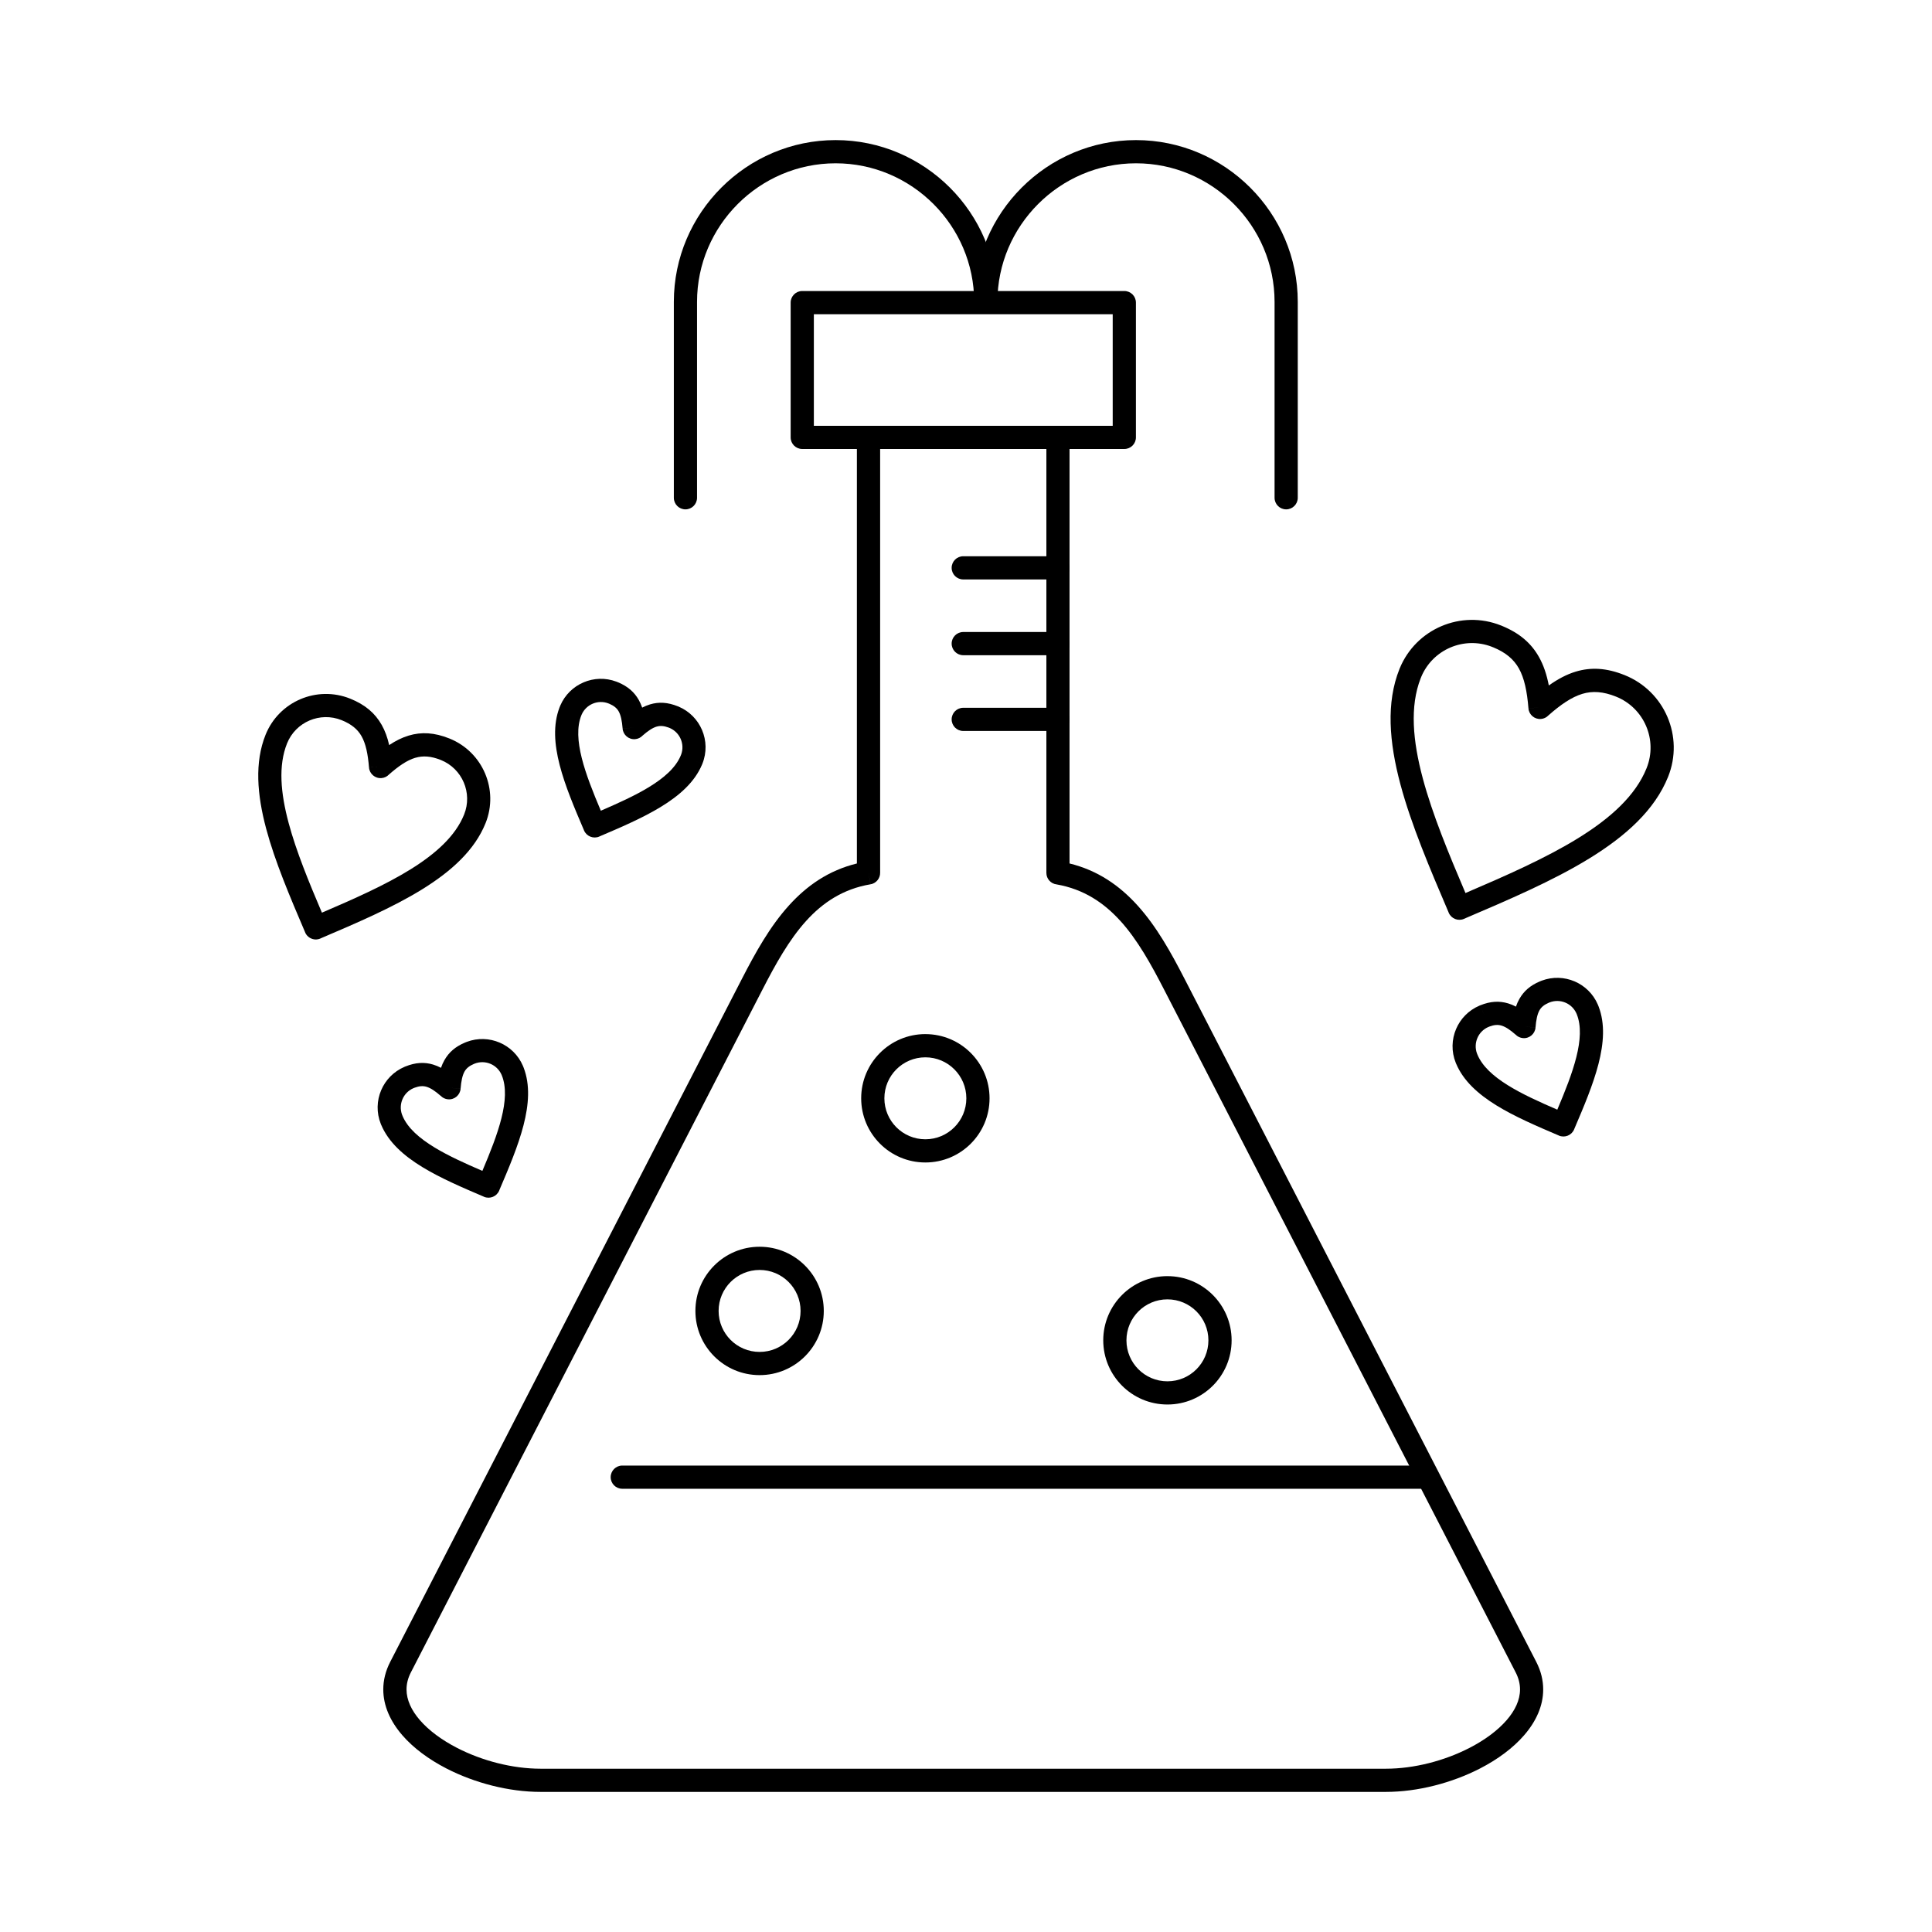 <?xml version="1.0" encoding="UTF-8"?>
<!-- Uploaded to: ICON Repo, www.svgrepo.com, Generator: ICON Repo Mixer Tools -->
<svg fill="#000000" width="800px" height="800px" version="1.1" viewBox="144 144 512 512" xmlns="http://www.w3.org/2000/svg">
 <g>
  <path d="m427.45 372.83c7.516 1.844 13.266 5.883 18 11.117 5.078 5.613 8.887 12.496 12.469 19.453l93.199 181c1.262 2.453 1.844 4.906 1.844 7.32 0 4.352-1.875 8.461-5.031 12.113-2.941 3.406-7.027 6.422-11.707 8.832-7.461 3.84-16.539 6.207-24.953 6.207h-224.01c-8.414 0-17.492-2.367-24.953-6.207-4.68-2.41-8.766-5.426-11.707-8.832-3.152-3.652-5.027-7.762-5.027-12.113 0-2.414 0.582-4.867 1.844-7.32l93.199-181c3.582-6.957 7.391-13.84 12.469-19.453 4.734-5.234 10.484-9.273 18-11.117v-112.91c0-1.699 1.375-3.074 3.074-3.074h50.207c1.699 0 3.074 1.375 3.074 3.074v112.91zm13.461 15.227c-4.359-4.816-9.711-8.418-16.871-9.676-1.539-0.168-2.738-1.473-2.738-3.055v-112.34h-44.055v112.29c0.023 1.492-1.043 2.82-2.559 3.078l-0.516-3.031 0.504 3.027c-7.246 1.23-12.648 4.848-17.039 9.703-4.57 5.055-8.156 11.551-11.555 18.156l-93.199 181c-0.785 1.527-1.148 3.039-1.148 4.512 0 2.789 1.312 5.547 3.516 8.102 2.418 2.797 5.867 5.324 9.883 7.391 6.621 3.41 14.68 5.512 22.141 5.512h224.01c7.465 0 15.52-2.102 22.141-5.512 4.016-2.066 7.465-4.594 9.883-7.391 2.207-2.555 3.516-5.312 3.516-8.102 0-1.473-0.363-2.984-1.148-4.508l-93.199-181c-3.402-6.606-6.984-13.102-11.555-18.156z"/>
  <path d="m359.68 256.84h79.199v-29.57h-79.199zm82.277 6.148h-85.352c-1.699 0-3.074-1.375-3.074-3.074v-35.719c0-1.699 1.375-3.074 3.074-3.074h85.352c1.699 0 3.074 1.375 3.074 3.074v35.719c0 1.699-1.375 3.074-3.074 3.074z"/>
  <path d="m308.91 532.39c-1.699 0-3.074 1.375-3.074 3.074s1.375 3.074 3.074 3.074h211.6c1.699 0 3.074-1.375 3.074-3.074s-1.375-3.074-3.074-3.074z"/>
  <path d="m345.3 474.4c4.699 0 8.949 1.902 12.027 4.984 3.078 3.078 4.984 7.332 4.984 12.027 0 4.699-1.902 8.949-4.984 12.027-3.078 3.078-7.332 4.984-12.027 4.984-4.699 0-8.949-1.902-12.027-4.984-3.078-3.078-4.984-7.332-4.984-12.027 0-4.695 1.902-8.949 4.984-12.027 3.078-3.078 7.332-4.984 12.027-4.984zm7.68 9.332c-1.965-1.965-4.68-3.18-7.68-3.18s-5.715 1.215-7.68 3.18c-1.965 1.965-3.18 4.68-3.18 7.68s1.215 5.715 3.18 7.68 4.68 3.18 7.68 3.18 5.715-1.215 7.68-3.18 3.18-4.68 3.18-7.68-1.215-5.715-3.18-7.68z"/>
  <path d="m389.23 418.05c4.695 0 8.949 1.902 12.027 4.984 3.078 3.078 4.984 7.332 4.984 12.027 0 4.699-1.902 8.949-4.981 12.027-3.078 3.078-7.332 4.981-12.027 4.981-4.699 0-8.949-1.902-12.027-4.984-3.078-3.078-4.984-7.332-4.984-12.027 0-4.695 1.902-8.949 4.984-12.027 3.078-3.078 7.332-4.984 12.027-4.984zm7.68 9.332c-1.965-1.965-4.68-3.18-7.68-3.18s-5.715 1.215-7.68 3.18c-1.965 1.965-3.18 4.68-3.18 7.68s1.215 5.715 3.18 7.68c1.965 1.965 4.68 3.18 7.68 3.18s5.715-1.215 7.68-3.18c1.965-1.965 3.18-4.68 3.18-7.68s-1.215-5.715-3.18-7.68z"/>
  <path d="m453.38 482.19c4.695 0 8.949 1.902 12.027 4.984 3.078 3.078 4.984 7.332 4.984 12.027 0 4.699-1.902 8.949-4.981 12.027-3.078 3.078-7.332 4.981-12.027 4.981-4.699 0-8.949-1.902-12.027-4.984-3.078-3.078-4.984-7.332-4.984-12.027 0-4.695 1.906-8.949 4.984-12.027s7.332-4.984 12.027-4.984zm7.68 9.332c-1.965-1.965-4.68-3.18-7.68-3.18s-5.715 1.215-7.68 3.18c-1.965 1.965-3.18 4.68-3.18 7.68s1.215 5.715 3.18 7.68c1.965 1.965 4.68 3.18 7.68 3.18s5.715-1.215 7.68-3.18 3.18-4.68 3.18-7.68-1.215-5.715-3.18-7.68z"/>
  <path d="m399.27 291.41c-1.699 0-3.074 1.375-3.074 3.074s1.375 3.074 3.074 3.074h25.102c1.699 0 3.074-1.375 3.074-3.074s-1.375-3.074-3.074-3.074z"/>
  <path d="m399.27 311.49c-1.699 0-3.074 1.375-3.074 3.074s1.375 3.074 3.074 3.074h25.102c1.699 0 3.074-1.375 3.074-3.074s-1.375-3.074-3.074-3.074z"/>
  <path d="m399.27 331.57c-1.699 0-3.074 1.375-3.074 3.074 0 1.699 1.375 3.074 3.074 3.074h25.102c1.699 0 3.074-1.375 3.074-3.074 0-1.699-1.375-3.074-3.074-3.074z"/>
  <path d="m554.45 325.66c2.391-1.699 4.719-2.941 7.137-3.672 4.059-1.223 8.18-0.996 12.973 0.93 5.305 2.129 9.25 6.215 11.332 11.09 2.082 4.871 2.305 10.539 0.176 15.844-7.047 17.555-30.574 27.605-54.102 37.652l0.004 0.008c-1.562 0.668-3.367-0.055-4.039-1.613-0.027-0.066-0.055-0.133-0.078-0.203-4.918-11.52-9.828-23.031-12.719-33.812-3.012-11.238-3.828-21.699-0.254-30.602l2.848 1.141-1.074-0.43-1.773-0.711-0.008-0.004c0.031-0.078 0.066-0.152 0.102-0.227 2.156-5.191 6.191-9.051 10.996-11.102 4.871-2.082 10.539-2.305 15.844-0.176l-1.141 2.848 0.512-1.273 0.629-1.574 0.004-0.008c0.074 0.031 0.148 0.062 0.219 0.098 4.656 1.914 7.731 4.578 9.793 8.227 1.246 2.203 2.07 4.703 2.625 7.57zm8.891 2.215c-2.844 0.859-5.719 2.828-9 5.719-0.504 0.527-1.191 0.879-1.973 0.941-1.691 0.137-3.176-1.121-3.316-2.812l3.066-0.25-3.062 0.242c-0.371-4.5-1.078-8-2.559-10.617-1.352-2.394-3.477-4.191-6.773-5.551-0.062-0.02-0.121-0.043-0.184-0.066l-0.016-0.004c-0.062-0.023-0.121-0.051-0.184-0.082-3.68-1.418-7.594-1.242-10.973 0.199-3.371 1.441-6.203 4.144-7.723 7.781-0.012 0.035-0.023 0.074-0.039 0.109l-0.004 0.012-0.016 0.039-0.012 0.031c-0.023 0.059-0.051 0.121-0.078 0.18-2.914 7.438-2.109 16.57 0.566 26.551 2.57 9.594 6.867 19.949 11.305 30.363 21.395-9.16 42.16-18.535 48-33.09 1.5-3.734 1.34-7.727-0.125-11.16-1.465-3.43-4.238-6.301-7.969-7.797-3.394-1.363-6.234-1.551-8.938-0.738z"/>
  <path d="m260.77 434.4c-1.398-1.223-2.598-2.047-3.723-2.387-0.934-0.281-1.941-0.219-3.168 0.242-0.059 0.027-0.117 0.055-0.172 0.074l-0.031 0.012-0.039 0.016-0.012 0.004-0.086 0.031c-1.344 0.59-2.344 1.652-2.879 2.91-0.539 1.262-0.617 2.723-0.113 4.102 0.023 0.055 0.047 0.105 0.07 0.16l0.012 0.031 0.016 0.039 0.004 0.012 0.035 0.102c1.367 3.223 4.492 5.922 8.504 8.359 3.648 2.215 8.078 4.219 12.648 6.188 4.094-9.68 7.652-19.082 5.152-25.312l-0.008 0.004c-0.023-0.055-0.043-0.113-0.062-0.168-0.59-1.344-1.652-2.344-2.91-2.879-1.312-0.562-2.84-0.621-4.266-0.051l0.004 0.008c-0.059 0.023-0.121 0.047-0.18 0.066-1.211 0.516-1.984 1.164-2.453 1.996-0.594 1.051-0.887 2.562-1.051 4.555l-3.062-0.242 3.066 0.25c-0.141 1.691-1.625 2.953-3.316 2.812-0.781-0.062-1.469-0.414-1.969-0.938zm-1.969-8.27c0.703 0.211 1.391 0.5 2.07 0.855 0.242-0.715 0.539-1.391 0.902-2.027 1.172-2.074 2.883-3.586 5.445-4.66 0.156-0.078 0.32-0.145 0.488-0.195 2.926-1.098 6.027-0.949 8.703 0.195 2.68 1.145 4.934 3.281 6.164 6.152 0.082 0.164 0.152 0.336 0.207 0.512 3.477 9.109-1.449 20.738-6.422 32.379-0.023 0.066-0.047 0.133-0.074 0.195-0.668 1.562-2.473 2.285-4.035 1.621l0.004-0.008c-5.699-2.434-11.395-4.867-16.23-7.801-5.059-3.07-9.07-6.656-11.004-11.258-0.039-0.074-0.07-0.152-0.105-0.23l0.008-0.004 1.773-0.711 1.074-0.43-2.848 1.141c-1.203-2.996-1.078-6.199 0.098-8.953 1.145-2.68 3.285-4.938 6.16-6.168 0.078-0.039 0.16-0.074 0.242-0.109l0.004 0.008 0.711 1.773 0.43 1.074-1.141-2.848c2.699-1.086 5.051-1.207 7.383-0.504z"/>
  <path d="m314.18 331.53c0.68-0.355 1.363-0.641 2.07-0.855 2.332-0.703 4.68-0.582 7.383 0.504l-1.141 2.848 0.406-1.012 0.734-1.836 0.004-0.008c0.078 0.031 0.156 0.066 0.23 0.102l0.008 0.004c2.879 1.23 5.019 3.488 6.164 6.168 1.176 2.754 1.301 5.953 0.098 8.953l-2.848-1.141 1.074 0.43 1.773 0.711 0.008 0.004c-0.031 0.078-0.066 0.156-0.105 0.23-1.93 4.602-5.941 8.188-11.004 11.258-4.836 2.934-10.535 5.371-16.23 7.801l0.004 0.008c-1.562 0.668-3.367-0.059-4.035-1.621l-0.027-0.066c-0.02-0.043-0.035-0.09-0.051-0.133-4.973-11.641-9.898-23.27-6.422-32.379 0.055-0.18 0.121-0.352 0.207-0.512 1.23-2.871 3.484-5.008 6.164-6.152 2.676-1.145 5.777-1.293 8.703-0.195 0.168 0.051 0.332 0.117 0.488 0.195 2.559 1.074 4.273 2.59 5.445 4.66 0.359 0.637 0.656 1.312 0.902 2.027zm3.824 5.031c-1.125 0.34-2.324 1.164-3.723 2.387-0.5 0.523-1.188 0.875-1.969 0.938-1.691 0.141-3.176-1.121-3.316-2.812l3.066-0.25-3.062 0.242c-0.164-1.992-0.457-3.504-1.051-4.555-0.469-0.832-1.242-1.48-2.453-1.996-0.062-0.02-0.121-0.043-0.18-0.066l0.004-0.008c-1.426-0.57-2.953-0.512-4.266 0.051-1.258 0.539-2.32 1.539-2.91 2.879-0.02 0.055-0.039 0.113-0.062 0.168l-0.008-0.004c-2.5 6.234 1.059 15.633 5.152 25.312 4.566-1.969 9-3.977 12.648-6.188 4.012-2.434 7.137-5.137 8.504-8.359l0.035-0.102 0.004-0.012 0.016-0.039 0.012-0.031c0.023-0.055 0.047-0.109 0.07-0.16 0.504-1.379 0.426-2.84-0.113-4.102-0.539-1.258-1.539-2.32-2.879-2.91-0.113-0.039-0.23-0.086-0.344-0.137-1.227-0.461-2.234-0.523-3.168-0.242z"/>
  <path d="m545.64 418.18c-1.398-1.223-2.598-2.047-3.723-2.387-0.934-0.281-1.941-0.219-3.168 0.242-0.059 0.027-0.117 0.055-0.176 0.078l-0.016 0.004c-0.051 0.02-0.102 0.039-0.152 0.055-1.344 0.59-2.344 1.652-2.879 2.91-0.539 1.262-0.617 2.723-0.113 4.102 0.023 0.055 0.047 0.105 0.07 0.16l0.012 0.031 0.016 0.039 0.004 0.012 0.031 0.086c2.594 6.144 11.586 10.434 21.156 14.562 4.094-9.68 7.652-19.082 5.152-25.312l-0.008 0.004c-0.023-0.055-0.043-0.113-0.062-0.168-0.59-1.344-1.652-2.344-2.91-2.879-1.312-0.562-2.84-0.621-4.266-0.051l0.004 0.008c-0.059 0.023-0.121 0.047-0.18 0.066-1.211 0.516-1.984 1.164-2.453 1.996-0.594 1.051-0.887 2.562-1.051 4.555l-3.062-0.242 3.066 0.25c-0.141 1.691-1.625 2.953-3.316 2.812-0.781-0.062-1.469-0.414-1.969-0.938zm-1.969-8.27c0.707 0.211 1.391 0.5 2.07 0.855 0.242-0.715 0.539-1.391 0.902-2.027 1.172-2.074 2.883-3.586 5.445-4.66 0.156-0.078 0.32-0.145 0.488-0.195 2.926-1.098 6.027-0.949 8.703 0.195 2.68 1.145 4.934 3.281 6.164 6.152 0.082 0.164 0.152 0.336 0.207 0.512 3.477 9.105-1.449 20.734-6.422 32.379-0.016 0.043-0.031 0.09-0.051 0.133l-0.027 0.066c-0.668 1.562-2.473 2.285-4.035 1.621l0.004-0.008c-11.711-5-23.422-10.004-27.227-19.043-0.039-0.082-0.078-0.164-0.113-0.246l0.008-0.004 1.773-0.711 1.074-0.43-2.848 1.141c-1.203-2.996-1.078-6.199 0.098-8.953 1.145-2.68 3.285-4.938 6.164-6.168 0.078-0.039 0.156-0.074 0.238-0.109l0.004 0.008 0.629 1.574 0.512 1.273-1.141-2.848c2.703-1.086 5.051-1.207 7.383-0.504z"/>
  <path d="m247.13 341.46c1.711-1.141 3.402-1.988 5.156-2.516 3.391-1.023 6.832-0.836 10.82 0.766 4.418 1.773 7.699 5.172 9.434 9.234 1.73 4.055 1.918 8.773 0.145 13.188-5.738 14.293-24.66 22.41-43.621 30.508-0.055 0.027-0.109 0.055-0.168 0.078l-0.023 0.008-0.043 0.02-0.016 0.004c-0.07 0.027-0.137 0.051-0.207 0.074l-0.012 0.004c-0.043 0.016-0.09 0.027-0.133 0.039l-0.023 0.004-0.051 0.012-0.027 0.004-0.047 0.012-0.023 0.004-0.059 0.012h-0.012l-0.062 0.012-0.012 0.004-0.066 0.008h-0.004l-0.059 0.008-0.031 0.004-0.035 0.004-0.039 0.004-0.055 0.004h-0.004l-0.059 0.004h-0.258l-0.043-0.004-0.027-0.004-0.047-0.004-0.023-0.004-0.055-0.004-0.016-0.004-0.055-0.008-0.02-0.004-0.055-0.008-0.016-0.004c-0.043-0.008-0.086-0.016-0.129-0.023l-0.016-0.004-0.055-0.012-0.02-0.004-0.059-0.016h-0.004c-0.047-0.012-0.09-0.023-0.133-0.039l-0.012-0.004c-0.512-0.164-0.977-0.461-1.348-0.875l-0.004-0.004c-0.082-0.094-0.16-0.191-0.23-0.293l-0.004-0.008c-0.027-0.039-0.055-0.082-0.082-0.121v-0.004l-0.035-0.059-0.008-0.012c-0.031-0.059-0.066-0.117-0.094-0.176-0.062-0.121-0.113-0.246-0.156-0.371-3.957-9.262-7.898-18.52-10.227-27.203-2.449-9.145-3.109-17.672-0.18-24.965 1.773-4.418 5.172-7.699 9.234-9.434 4.055-1.73 8.773-1.918 13.188-0.145 3.977 1.598 6.594 3.848 8.348 6.945 0.902 1.598 1.539 3.371 1.988 5.367zm6.91 3.367c-2.18 0.656-4.41 2.188-6.965 4.434-0.5 0.527-1.191 0.879-1.973 0.941-1.691 0.141-3.176-1.121-3.316-2.812l3.066-0.25-3.062 0.242c-0.289-3.535-0.84-6.269-1.977-8.281-1.039-1.836-2.695-3.215-5.297-4.258-2.844-1.141-5.887-1.02-8.504 0.098-2.613 1.117-4.801 3.227-5.941 6.07-2.352 5.863-1.715 13.129 0.422 21.098 2.008 7.5 5.344 15.598 8.816 23.758 16.875-7.234 33.133-14.672 37.688-26.016 1.141-2.844 1.02-5.887-0.098-8.504-1.117-2.613-3.227-4.801-6.07-5.941-2.59-1.039-4.746-1.188-6.781-0.574z"/>
  <path d="m402.18 224c0 1.699 1.375 3.074 3.074 3.074 1.699 0 3.074-1.375 3.074-3.074 0-10.098 4.133-19.277 10.789-25.934s15.84-10.789 25.934-10.789c10.098 0 19.277 4.133 25.934 10.789s10.789 15.84 10.789 25.934v51.914c0 1.699 1.375 3.074 3.074 3.074 1.699 0 3.074-1.375 3.074-3.074v-51.914c0-11.793-4.824-22.512-12.594-30.281-7.769-7.769-18.488-12.594-30.281-12.594s-22.512 4.824-30.281 12.594c-7.769 7.769-12.594 18.488-12.594 30.281z"/>
  <path d="m402.18 224c0 1.699 1.375 3.074 3.074 3.074 1.699 0 3.074-1.375 3.074-3.074 0-11.793-4.824-22.512-12.594-30.281-7.769-7.769-18.488-12.594-30.285-12.594-11.793 0-22.512 4.824-30.281 12.594-7.769 7.769-12.594 18.488-12.594 30.281v51.914c0 1.699 1.375 3.074 3.074 3.074 1.699 0 3.074-1.375 3.074-3.074v-51.914c0-10.098 4.133-19.277 10.789-25.934s15.84-10.789 25.934-10.789c10.098 0 19.277 4.133 25.934 10.789s10.789 15.84 10.789 25.934z"/>
 </g>
</svg>